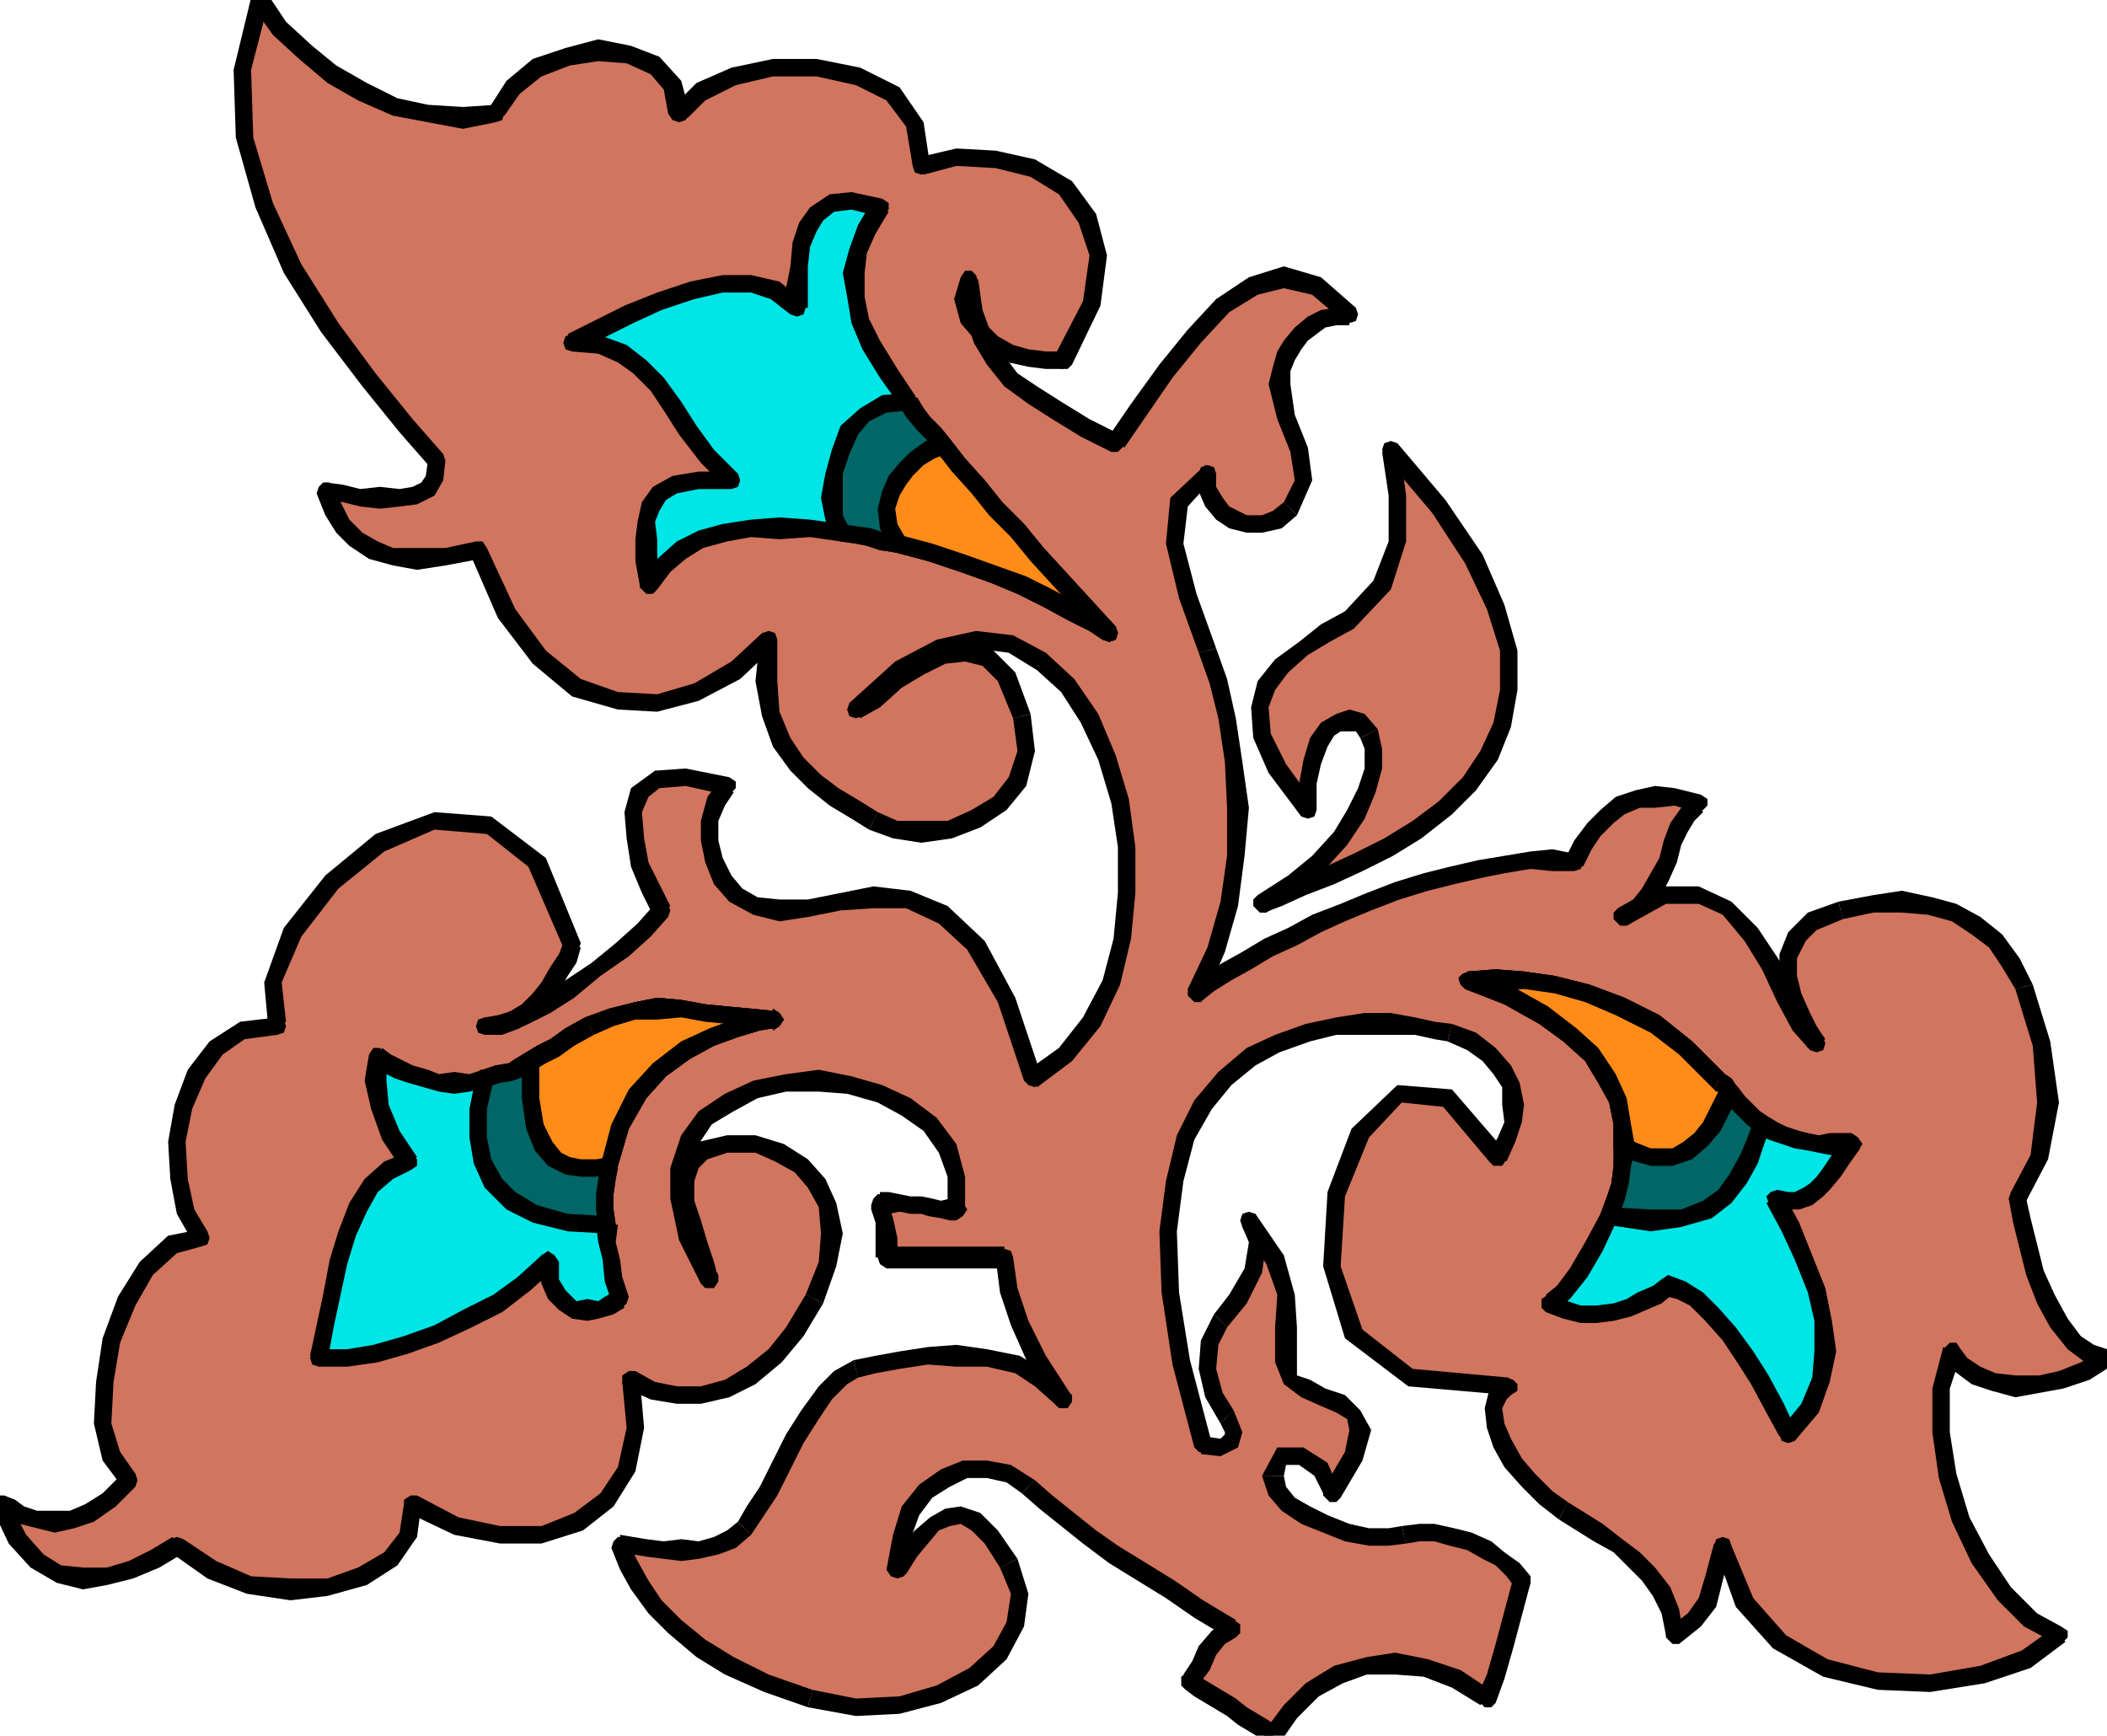 <svg xmlns="http://www.w3.org/2000/svg" width="92.64" height="76.32" fill-rule="evenodd" stroke-linecap="round" preserveAspectRatio="none" viewBox="0 0 965 795"><style>.pen1{stroke:none}.brush2{fill:#d1755e}.brush3{fill:#000}.brush4{fill:#00e5e5}.brush5{fill:#066}.brush6{fill:#ff8c19}</style><path d="m697 724-4 15-4 15-4 14-4 10-14-9-14-5-14-2-13 1-13 4-12 7-10 10-8 11-4-3-5-3-5-3-5-4-5-3-5-3-5-3-4-3 5-7 3-7 5-6 6-4-15-9-13-9-13-8-13-8-11-8-10-8-10-8-8-7-9-6-10-2h-10l-9 4-9 6-7 9-4 12-2 15 5-8 6-7 6-6 6-3 6-1 7 3 7 7 8 12 5 14-2 14-7 13-12 11-16 8-18 5-20 1-21-4-20-7-17-8-13-8-12-10-9-9-7-10-5-9-4-9h6l6 1 8 1h16l8-2 7-3 6-5 5-8 6-9 6-12 6-12 7-11 7-10 7-7 7-4 9-2 11-2 13-2h13l14 1 14 3 11 7 10 9-12-18-8-17-5-15-2-15h-54v-9l-1-8-2-6v-2h9l5 1h5l4 1 5 1h7v-15l-4-13-8-11-11-8-12-6-14-4-14-2-15 1-14 3-12 6-11 7-7 10-5 13v14l4 18 10 19-2-7-3-9-3-10-3-10v-9l2-8 6-6 11-3h13l11 4 10 6 7 8 5 10 2 13-2 14-6 16-9 15-9 11-11 9-11 6-12 3h-11l-11-2-10-5 2 22-4 19-9 14-13 10-17 6h-19l-20-4-20-10-2 14-8 11-13 8-16 5-17 1-19-2-17-7-16-11-10 6-11 5-11 3-11 1-11-2-10-6-9-10-8-16 5 2 5 3 7 2 8 1 8-1 8-3 9-6 9-9-8-11-4-15 1-19 3-19 7-18 9-15 12-11 13-3-7-12-3-15-1-17 3-16 6-15 9-12 12-8 16-2-2-20 9-23 18-23 22-18 25-10 25 2 22 17 16 38-2 6-4 6-4 7-5 6-5 5-6 4-7 3h-7l7-1 10-3 11-6 11-7 12-9 12-9 10-9 8-9-5-10-5-11-2-12-1-12 3-9 8-6 13-1 19 4-5 7-3 9v9l2 9 4 9 6 7 9 5 11 2 13-1 15-3 15-2 16 1 16 7 15 14 14 25 12 36 15-11 12-15 9-18 5-20 2-21v-21l-3-21-6-20-8-18-10-15-12-11-14-8-16-2-17 4-18 10-20 18 9-5 10-8 10-7 11-5 10-2 10 3 9 9 7 18 2 16-4 14-8 10-11 7-12 5-13 1-12-1-10-4-8-5-10-6-9-7-8-8-7-10-5-13-2-15 1-19-15 14-18 10-18 5-18-1-19-6-17-14-15-20-13-29-15 3-13 1-11-1-9-3-8-5-6-6-4-7-4-9 8 1 8 2h18l7-1 6-3 3-5 1-8-14-16-17-21-18-24-17-27-13-29-9-31-1-31 8-32 9 13 12 11 12 10 14 8 15 7 15 3 16 2 15-2 8-12 11-9 14-5 14-3 14 2 12 5 8 9 3 13 10-10 15-7 18-4h20l19 4 16 8 10 14 3 19 16-4 18 1 17 4 15 9 10 14 5 17-3 22-13 26h-8l-8-1-8-2-8-4-6-6-5-6-2-9 2-9 2 15 4 12 6 10 7 9 10 7 11 7 13 8 14 7 11-16 12-17 13-16 13-14 14-9 14-4 15 4 15 13-6 1-6 1-5 3-5 4-4 5-3 5-2 6-1 7 3 15 6 15 2 14-6 13-6 5-7 2h-7l-6-2-5-3-4-5-3-6v-7l-13 13-2 19 6 24 9 25 5 14 4 17 3 20 2 21-1 22-3 22-6 21-9 20 6-5 8-5 9-5 10-6 11-5 11-6 12-5 12-5 13-5 13-4 12-3 13-3 11-2 12-2h10l10 1 4-8 5-7 6-6 6-5 8-3 8-1h9l11 3-5 5-4 6-3 7-2 8-4 8-4 7-5 6-8 5 19-10h16l13 6 11 12 9 14 7 15 7 13 7 8-4-6-3-7-4-9-2-9v-9l4-9 7-7 13-5 15-3 13-1 13 2 11 3 10 6 9 7 7 10 6 11 8 26 3 27-4 25-10 19 2 10 3 12 3 12 5 12 6 11 7 9 7 5 8 2-10 6-11 4-10 2-11 1-10-2-8-3-7-5-4-6-5 17v20l3 20 6 20 9 18 11 16 12 12 13 7-15 11-20 7-24 4-24-1-24-6-21-12-16-18-10-26-4 15-3 11-6 8-9 7-2-11-4-9-6-8-7-7-7-6-9-6-8-5-8-5-8-6-8-8-7-8-5-9-3-8-1-8 2-6 5-4-45-4-26-20-10-31 2-33 11-28 18-18 22 2 23 27 4-8 3-8v-8l-1-9-4-7-6-7-8-6-10-4-7-1-9-2-11-1h-12l-13 1-13 3-14 5-12 6-12 10-10 12-8 15-5 20-3 23 1 28 5 32 10 38 8 1 5-3 1-4-3-7-6-10-3-12 1-12 5-10 8-10 7-13 2-13-4-10 12 18 5 16v31l2 8 7 4 8 4 8 3 6 5 3 7-3 12-10 17-5-11-9-6h-9l-4 9 2 7 5 6 8 5 9 4 10 4 10 2h9l7-1 7-1h7l8 2 8 2 8 4 6 4 6 5 4 5z" class="pen1 brush2"/><path fill-rule="nonzero" d="m678 781 7-1 4-11 4-14 4-15 4-15-8-2-4 15-4 15-4 14-4 9 7-1-7 1v3l3 3h3l2-2z" class="pen1 brush3"/><path fill-rule="nonzero" d="m581 799 6-2 7-10 10-10 11-6 11-4h13l13 1 13 5 13 8 6-6-15-10-15-5-15-3-13 2-15 4-13 8-10 10-9 12 6-2-6 2v3l3 3h3l2-2z" class="pen1 brush3"/><path fill-rule="nonzero" d="m542 767 1 7 4 3 5 3 5 3 5 3 5 4 5 3 5 3 4 3 4-8-4-3-5-3-5-3-5-4-5-3-5-3-5-3-4-3 1 7-1-7h-3l-3 2v4l2 2z" class="pen1 brush3"/><path fill-rule="nonzero" d="M562 750v-8l-7 5-6 7-3 7-4 6 6 6 6-8 3-7 4-5 5-3v-8 8l2-2v-4l-3-2h-3z" class="pen1 brush3"/><path fill-rule="nonzero" d="m468 684 8 7 10 8 10 8 12 9 13 8 13 8 13 9 15 9 4-8-15-9-13-9-13-8-13-8-10-7-10-8-10-8-8-7z" class="pen1 brush3"/><path fill-rule="nonzero" d="m407 717 9 2 1-14 4-11 6-8 8-5 8-4h9l9 2 7 5 6-6-11-7-11-2h-11l-10 4-10 7-8 10-4 13-3 16 9 2-9-2 2 3 3 1 3-1 2-3z" class="pen1 brush3"/><path fill-rule="nonzero" d="m466 714-9-13-8-8-9-3-7 1-7 4-7 6-7 8-5 8 8 4 5-8 5-6 5-6 5-2 5-1 5 3 6 6 7 11z" class="pen1 brush3"/><path fill-rule="nonzero" d="m370 782 22 4 20-1 19-5 17-8 13-12 8-15 2-15-5-16-8 4 5 12-2 13-6 11-11 10-15 8-17 5-20 1-20-4z" class="pen1 brush3"/><path fill-rule="nonzero" d="m284 703-4 6 4 10 5 9 8 11 9 9 13 11 13 8 18 8 20 7 2-8-20-7-16-8-13-8-11-9-9-9-6-9-5-9-4-8-4 6 4-6-2-3h-3l-2 2-1 3z" class="pen1 brush3"/><path fill-rule="nonzero" d="m338 697-5 4-6 3-7 2-8-1-8 1-8-1-6-1-6-1v10l6-1 6 1 8 1 8 1 8-1 9-2 8-3 7-6z" class="pen1 brush3"/><path fill-rule="nonzero" d="m391 623-9 5-7 7-8 11-7 11-6 12-6 12-6 9-4 7 6 6 6-9 6-9 6-12 6-12 7-11 6-9 7-7 5-3z" class="pen1 brush3"/><path fill-rule="nonzero" d="m484 644 7-5-11-10-13-8-15-3-14-2-13 1-13 2-11 2-10 2 2 8 8-2 11-2 13-2 13 1h14l13 3 9 6 9 8 7-5-7 5 2 2h4l2-3v-3z" class="pen1 brush3"/><path fill-rule="nonzero" d="m460 581-4-5 2 16 5 15 8 18 13 19 6-6-11-17-8-16-5-15-2-14-4-5 4 5-1-3-3-1-3 1-1 3z" class="pen1 brush3"/><path fill-rule="nonzero" d="m401 576 5 5h54v-10h-54l5 5-5-5-3 2-1 3 1 3 3 2z" class="pen1 brush3"/><path fill-rule="nonzero" d="m403 546-4 6v2l2 6v16h10v-9l-2-9-2-6v-2l-4 6 4-6-2-3h-3l-2 2-1 3z" class="pen1 brush3"/><path fill-rule="nonzero" d="m434 554 4-5h-3l-4 1-4-1-5-1h-5l-5-1-5-1h-4v10h4l5-1 5 1h5l3 1 6 1 4 1h3l4-5-4 5 3-2 2-3-2-3-3-2z" class="pen1 brush3"/><path fill-rule="nonzero" d="m321 586 8-2-10-18-4-17v-14l5-11 6-9 10-6 11-6 13-3h15l13 1 14 4 11 6 10 7 7 10 4 11v15h8v-15l-4-15-9-12-12-9-13-6-14-4-15-3-15 2-15 3-13 6-12 8-8 11-5 15v14l4 19 10 20 8-2-8 2 2 2h4l2-3v-3z" class="pen1 brush3"/><path fill-rule="nonzero" d="m333 520-13 3-8 8-2 10v9l3 11 3 10 3 9 2 6h8l-2-8-3-9-3-10-3-9v-9l2-6 4-4 9-3zm44 77 6-17 3-15-3-14-5-11-8-9-11-7-13-4h-13v8h13l9 4 9 5 6 7 5 9 1 12-1 13-6 15z" class="pen1 brush3"/><path fill-rule="nonzero" d="m293 631-6 5 11 5 12 2h11l13-3 12-6 12-10 10-12 9-15-8-4-9 15-8 10-10 8-10 6-11 3h-11l-10-2-9-5-6 5 6-5h-3l-3 2v4l2 2z" class="pen1 brush3"/><path fill-rule="nonzero" d="m193 689-6 4 21 10 21 4h19l19-6 14-11 10-16 4-20-2-23-8 2 2 21-4 18-8 12-12 9-15 6h-19l-19-4-19-10-6 4 6-4h-3l-3 2v4l2 2z" class="pen1 brush3"/><path fill-rule="nonzero" d="m83 712-5-1 17 12 18 7 20 3 17-2 18-5 14-9 9-13 2-15h-8l-2 13-7 9-12 7-14 5h-17l-18-1-16-7-15-10-5-1 5 1-3-1-3 1-1 3 1 3z" class="pen1 brush3"/><path fill-rule="nonzero" d="m2 685-6 5 8 17 10 11 12 7 12 3 11-2 12-3 12-5 10-6-4-8-10 6-10 5-10 3H38l-10-1-8-5-8-9-8-15-6 5 6-5-2-3h-3l-2 2-1 3z" class="pen1 brush3"/><path fill-rule="nonzero" d="M56 681v-6l-9 9-8 5-7 3H17l-6-2-4-3-5-2-4 8 5 2 6 3 8 2 8 2 9-2 9-3 10-7 9-9v-6 6l1-3-1-3-3-1-3 1z" class="pen1 brush3"/><path fill-rule="nonzero" d="m89 570 3-7-15 3-13 12-10 16-7 19-3 20-1 19 4 17 9 12 6-6-7-10-4-13 1-19 3-18 7-17 8-14 11-10 11-3 3-7-3 7 3-1 1-3-1-3-3-1z" class="pen1 brush3"/><path fill-rule="nonzero" d="m123 472 4-6-17 2-14 9-10 13-6 16-3 17 1 17 3 16 8 14 6-6-6-10-3-14-1-17 3-15 6-14 8-11 10-7 15-2 4-6-4 6 3-1 1-3-1-3-3-1z" class="pen1 brush3"/><path fill-rule="nonzero" d="M266 434v-2l-16-39-25-19-26-2-27 10-23 19-19 24-9 25 2 22 8-4-2-18 9-21 17-22 21-17 23-10 24 2 19 15 16 37v-2 2l2 2 3 1 2-2 1-3z" class="pen1 brush3"/><path fill-rule="nonzero" d="M222 466v8h8l8-3 7-5 5-5 6-7 4-7 4-6 2-7-8-2-2 5-4 6-4 7-4 5-5 5-5 3-6 3h-6v8-8l-3 1-1 3 1 3 3 1z" class="pen1 brush3"/><path fill-rule="nonzero" d="m299 419 1-5-8 9-10 9-11 9-12 8-11 7-10 6-10 3-6 1v8l8-1 10-3 12-6 11-7 12-10 13-9 10-9 8-9 1-5-1 5 1-3-1-3-3-1-3 1z" class="pen1 brush3"/><path fill-rule="nonzero" d="m336 363-2-7-20-4-14 1-11 8-3 11 1 12 2 13 5 12 5 10 8-4-5-10-5-10-2-11-1-12 3-7 5-4 12-1 18 4-2-7 2 7 3-1 2-2v-3l-3-2z" class="pen1 brush3"/><path fill-rule="nonzero" d="m357 412-10-1-7-4-5-6-4-8-2-8v-9l3-7 4-6-6-6-6 8-3 11v9l2 10 4 10 7 8 11 6 12 3zm114 78 6 3-12-36-14-26-17-16-17-7-17-2-15 3-15 3h-13v10l13-2 15-3 15-1h15l15 7 13 12 14 24 12 36 6 3-6-3 2 2 3 1 2-2 1-3z" class="pen1 brush3"/><path fill-rule="nonzero" d="m390 321 5 7 19-17 17-10 16-4 15 2 13 8 11 10 9 14 8 17 6 20 3 20v21l-2 21-5 19-9 17-11 14-14 10 4 8 16-12 13-16 9-19 5-21 2-21v-21l-3-22-6-20-8-19-11-16-13-12-15-8-17-2-18 4-19 10-21 19 5 7-5-7-1 3 1 3 3 1 3-1z" class="pen1 brush3"/><path fill-rule="nonzero" d="m472 327-7-19-11-11-12-4-11 3-12 5-10 8-10 7-9 5 4 8 9-5 10-9 10-6 10-5 9-1 8 2 7 7 7 17z" class="pen1 brush3"/><path fill-rule="nonzero" d="m398 380 11 4 13 2 14-2 13-5 12-8 9-11 4-16-2-17-8 2 2 15-4 12-7 9-10 6-11 5h-23l-9-4z" class="pen1 brush3"/><path fill-rule="nonzero" d="m355 296-7-3-2 19 3 16 5 14 8 11 8 8 10 8 10 6 8 5 4-8-8-5-10-6-8-6-8-8-6-9-5-12-1-14v-19l-7-3 7 3-1-3-3-1-3 1-1 3z" class="pen1 brush3"/><path fill-rule="nonzero" d="m220 256-5-3 13 30 16 21 18 15 21 6 18 1 19-5 19-10 16-15-6-6-14 13-17 10-17 5-18-1-17-6-16-13-14-19-13-28-5-3 5 3-2-3h-3l-2 2-1 3z" class="pen1 brush3"/><path fill-rule="nonzero" d="m149 221-4 5 4 10 5 8 6 6 9 6 11 3 11 2 13-2 16-3-2-8-14 3h-24l-7-3-7-4-6-6-3-6-4-8-4 5 4-5-2-3h-3l-2 2-1 3z" class="pen1 brush3"/><path fill-rule="nonzero" d="m197 214-1-3-1 7-2 3-4 2-6 1-9-1-9 1-8-2-8-1v8l8 1 8 2 9 1 9-1 8-1 8-4 4-7 1-9-1-3 1 3-1-3-3-1-3 1-1 3z" class="pen1 brush3"/><path fill-rule="nonzero" d="m123-2-8 1-8 33 1 31 9 32 13 30 17 27 19 25 17 21 14 16 6-6-14-16-17-21-17-23-17-27-13-28-9-30-1-31 8-31-8 1 8-1-1-3-2-2h-3l-2 3z" class="pen1 brush3"/><path fill-rule="nonzero" d="m223 51 4-3-15 1-16-1-14-3-14-7-14-8-11-9-12-11-8-12-8 4 10 14 12 11 13 11 14 8 16 7 16 3 16 3 15-3 4-3-4 3 3-1 1-3-1-3-3-1z" class="pen1 brush3"/><path fill-rule="nonzero" d="m307 50 9 2-4-15-10-11-13-5-15-3-15 4-15 5-12 10-9 14 8 2 7-10 10-8 13-5 13-2 13 1 11 5 6 7 2 11 9 2-9-2 2 3 3 1 3-1 2-3z" class="pen1 brush3"/><path fill-rule="nonzero" d="m421 72 5 4-3-20-11-16-18-9-20-4h-20l-19 4-16 7-12 12 8 4 8-8 14-7 17-4h20l18 4 14 7 9 12 3 18 5 4-5-4 1 3 3 1 3-1 1-3z" class="pen1 brush3"/><path fill-rule="nonzero" d="m487 169 4-2 13-27 3-23-5-19-11-15-17-10-18-4-18-1-17 4 2 8 15-4 18 1 16 4 13 8 9 13 5 15-3 21-13 25 4-2-4 2v3l3 3h3l2-2z" class="pen1 brush3"/><path fill-rule="nonzero" d="m448 128-8-1-3 10 3 11 6 7 7 7 9 4 9 2 8 1h8v-8h-8l-8-1-7-2-7-4-5-5-4-5-1-7 1-8-8-1 8 1-1-3-2-2h-3l-2 3z" class="pen1 brush3"/><path fill-rule="nonzero" d="m507 201 6-2-14-7-13-8-11-7-9-6-6-8-6-10-4-11-2-14h-8l2 16 4 13 6 10 8 10 11 8 11 7 13 8 14 7 6-2-6 2h3l3-3v-3l-2-2z" class="pen1 brush3"/><path fill-rule="nonzero" d="m618 149 3-8-16-14-17-5-16 5-15 10-13 14-13 16-13 18-11 16 8 4 11-16 11-16 13-16 13-14 13-8 12-3 13 3 14 12 3-8-3 8 3 1 3-1 1-3-1-3z" class="pen1 brush3"/><path fill-rule="nonzero" d="M591 176v-6l2-5 3-5 3-4 4-3 4-3 5-1h6v-10l-6 2-7 1-6 3-6 5-5 6-3 5-2 7-2 8zm3 60 7-16-2-15-6-15-2-14h-10l4 16 6 15 2 13-5 10z" class="pen1 brush3"/><path fill-rule="nonzero" d="m554 221-5-4v8l3 7 5 6 6 4 8 2h7l9-2 7-6-6-6-5 4-5 2h-7l-4-2-4-2-3-4-3-5v-6l-5-4 5 4-1-3-3-1-3 1-1 3z" class="pen1 brush3"/><path fill-rule="nonzero" d="m557 297-9-25-6-23 2-17 10-11-2-8-16 15-2 21 6 25 9 25z" class="pen1 brush3"/><path fill-rule="nonzero" d="m545 452 7 5 9-21 6-21 3-23 2-22-3-21-3-20-4-18-5-14-8 2 5 14 4 16 3 20 1 21v22l-3 21-6 21-9 19 7 5-7-5v3l3 3h3l2-2z" class="pen1 brush3"/><path fill-rule="nonzero" d="m717 393 4-2-10-2-10 1-12 2-12 2-13 3-12 3-13 4-13 5-12 5-13 5-11 6-11 5-10 6-9 5-8 5-7 6 6 6 5-4 8-5 9-5 10-6 11-5 11-6 11-5 12-5 13-5 13-4 12-3 13-3 10-2 12-2 10 1h10l4-2-4 2 3-1 1-3-1-3-3-1z" class="pen1 brush3"/><path fill-rule="nonzero" d="m780 372-1-8-12-3-9-1-9 2-9 3-7 6-6 6-6 8-4 8 8 4 4-8 4-6 6-6 5-4 7-3h7l9-1 10 3-1-8 1 8 3-1 2-2v-3l-3-2z" class="pen1 brush3"/><path fill-rule="nonzero" d="m741 416 4 8 9-6 6-7 4-7 4-9 2-8 3-6 3-5 4-4-4-8-6 6-5 7-3 8-2 8-4 7-4 7-4 5-7 4 4 8-4-8-2 2v3l3 3h3z" class="pen1 brush3"/><path fill-rule="nonzero" d="m828 480 7-5-6-7-7-13-7-15-10-15-12-12-15-7h-17l-20 10 4 8 18-10h15l11 5 10 12 8 13 7 15 7 13 8 9 7-5-7 5 3 1 3-1 1-3-1-3z" class="pen1 brush3"/><path fill-rule="nonzero" d="m842 413-14 5-9 9-4 10v10l2 10 4 9 3 8 4 6 8-4-4-6-3-6-4-9-2-8v-8l4-8 5-5 12-5z" class="pen1 brush3"/><path fill-rule="nonzero" d="m931 451-6-12-8-11-10-8-11-6-11-3-14-3-13 2-16 3 2 8 14-3h13l12 1 11 3 9 6 8 6 6 9 6 10z" class="pen1 brush3"/><path fill-rule="nonzero" d="m928 549-1 3 11-21 5-26-4-28-8-26-8 2 8 26 2 26-3 24-9 17-1 3 1-3-1 3 1 3 3 1 3-1z" class="pen1 brush3"/><path fill-rule="nonzero" d="m968 625-3-7-6-2-6-4-6-8-6-11-5-11-3-12-3-12-2-9h-8l2 11 3 12 3 12 5 13 6 11 8 10 8 6 10 2-3-7 3 7 3-1 1-3-1-3-3-1z" class="pen1 brush3"/><path fill-rule="nonzero" d="m898 621-8-1 5 8 8 6 9 3 11 3 11-2 11-2 12-4 11-7-6-6-9 5-10 4-9 2h-11l-9-1-7-3-6-4-3-4-8-1 8 1-2-3h-3l-2 2-1 3z" class="pen1 brush3"/><path fill-rule="nonzero" d="m946 752-2-7-11-6-12-12-10-15-9-17-6-20-3-19v-20l5-15-8-4-5 19v20l3 21 6 20 9 19 12 17 12 12 15 8-2-7 2 7 3-1 2-2v-3l-3-2z" class="pen1 brush3"/><path fill-rule="nonzero" d="m793 709-8-1 10 28 17 19 23 13 25 6 24 1 25-4 21-7 16-12-6-6-14 10-19 7-23 4-24-1-23-6-19-11-15-17-10-24-8-1 8 1-1-3-3-1-3 1-1 3z" class="pen1 brush3"/><path fill-rule="nonzero" d="m763 749 6 4 10-8 7-9 3-12 4-15-8-2-4 15-3 10-5 7-8 6 6 4-6-4-2 2v3l3 3h3z" class="pen1 brush3"/><path fill-rule="nonzero" d="m714 696 8 5 8 5 9 5 6 6 7 7 5 7 4 8 2 10h8l-2-12-4-10-7-9-7-7-8-6-9-7-8-5-8-5z" class="pen1 brush3"/><path fill-rule="nonzero" d="m691 639-1-8-8 6-2 8 1 9 3 9 5 9 8 9 8 8 9 7 4-8-7-5-8-8-6-7-5-9-3-7-1-7 2-4 2-2-1-8 1 8 3-2v-3l-2-2-3-1z" class="pen1 brush3"/><path fill-rule="nonzero" d="M682 528h8l-25-29-25-2-21 20-11 29-2 34 10 33 29 22 46 4v-8l-44-4-23-18-10-29 2-32 11-27 15-16 19 2 21 25h8-8l2 2h4l2-3v-3z" class="pen1 brush3"/><path fill-rule="nonzero" d="m663 477 9 4 7 5 5 6 4 6v8l1 8-3 7-4 7 8 4 4-9 3-9 1-8-2-10-4-8-7-8-9-7-11-4z" class="pen1 brush3"/><path fill-rule="nonzero" d="m552 658 3 3-10-38-5-31-1-28 3-23 5-19 8-14 9-11 11-9 11-6 14-5 12-3h36l9 2 6 1 2-8-8-1-9-2-11-2h-12l-13 2-14 3-14 5-13 6-13 11-11 13-8 16-5 21-3 23 1 28 5 33 10 38 3 3-3-3 2 2 3 1 2-2 1-3z" class="pen1 brush3"/><path fill-rule="nonzero" d="m559 652 2 4v1l-2 2-7-1-2 8 9 1 8-4 2-7-4-10z" class="pen1 brush3"/><path fill-rule="nonzero" d="m556 602-6 12-1 13 3 13 7 12 6-6-5-8-3-11 1-11 4-8z" class="pen1 brush3"/><path fill-rule="nonzero" d="m575 556-6 6 3 7-2 12-7 12-7 9 6 6 9-11 7-14 2-14-5-13-6 6 6-6-3-1-3 1-1 3 1 3z" class="pen1 brush3"/><path fill-rule="nonzero" d="M594 624v-16l-1-15-5-18-13-19-6 6 11 17 5 14-1 15v16zm12 60 8 2 10-17 4-14-5-9-7-7-9-3-7-4-6-2v-6h-10l4 10 8 6 9 4 7 3 5 3 1 5-2 10-10 17 8 2-8-2v3l3 3h3l2-2z" class="pen1 brush3"/><path fill-rule="nonzero" d="m588 676 1-5h6l7 5 4 8h8l-6-14-11-7h-12l-7 13z" class="pen1 brush3"/><path fill-rule="nonzero" d="m642 699-6 1h-9l-9-2-10-4-8-4-7-4-4-5-1-5h-10l3 9 6 7 9 6 10 4 10 4 11 2h9l8-1z" class="pen1 brush3"/><path fill-rule="nonzero" d="M701 725v-3l-5-6-7-5-6-5-9-4-8-2-9-2h-7l-8 1 2 8 6-1h7l7 2 8 2 7 4 6 3 5 5 3 4v-3 3l2 2h4l2-3v-3z" class="pen1 brush3"/><path d="m578 414 8-3 11-5 12-5 13-6 14-7 13-8 13-10 11-11 9-13 6-14 3-16v-18l-6-20-10-22-16-24-22-26 3 21v21l-7 20-15 16-11 6-10 7-10 8-7 9-3 10 1 13 7 15 14 19v-12l2-10 3-9 4-6 5-3 5-1 5 1 4 5 2 7v9l-3 10-5 11-7 11-10 11-12 10-14 9z" class="pen1 brush2"/><path fill-rule="nonzero" d="m641 205-7 4 22 26 15 23 10 21 6 19v18l-3 15-6 13-8 12-11 11-12 9-13 8-14 7-13 6-11 5-11 5-8 3 2 8 8-3 11-5 13-5 13-6 14-7 13-8 14-11 11-11 10-14 6-15 3-17v-18l-6-21-10-23-17-25-22-26-7 4 7-4-3-1-3 1-1 3 1 3z" class="pen1 brush3"/><path fill-rule="nonzero" d="m620 288 17-18 7-22v-21l-3-22-8 2 3 20v21l-7 18-13 14-2 2v3l3 3h3z" class="pen1 brush3"/><path fill-rule="nonzero" d="m595 371 7-3-13-18-7-14-1-12 3-8 6-8 9-8 10-6 11-6-4-8-11 6-10 8-11 8-8 10-3 12 1 14 7 16 15 20 7-3-7 3 3 1 3-1 1-3-1-3z" class="pen1 brush3"/><path fill-rule="nonzero" d="m631 334-6-7-7-2-6 2-7 4-5 7-3 10-2 11v12h8v-12l2-9 3-8 3-5 3-2h7l2 3z" class="pen1 brush3"/><path fill-rule="nonzero" d="m577 410 3 8 14-9 13-11 10-11 8-12 5-12 3-11v-9l-2-9-8 4 2 5v9l-3 9-5 10-6 10-10 11-11 9-14 9 3 8-3-8-2 2v3l3 3h3z" class="pen1 brush3"/><path d="m737 557 3-8 2-7 1-8 1-8-1-11-2-11-5-10-7-11-10-9-12-9-16-9-19-7h26l14 2 15 4 15 6 16 8 14 11 15 15 1 1 2 1 1 2 1 1 4 5 4 4 3 3 4 3 5 3 5 2 6 2 5 1 5 1h15l-5 7-4 6-4 5-3 3-4 3-5 2h-4l-6-1 7 13 6 14 6 15 3 14 1 14-2 13-5 13-10 12-6-12-7-13-7-11-7-10-8-9-7-7-7-4-6-2-5 4-7 3-6 3-7 2-8 1h-7l-7-2-7-3 6-5 7-9 7-12 7-14z" class="pen1 brush4"/><path fill-rule="nonzero" d="M739 526v8l-1 8-2 6-3 8 8 2 3-8 2-8 1-8 2-8-2-3-3-2-3 2-2 3z" class="pen1 brush3"/><path fill-rule="nonzero" d="m672 445-1 8 18 7 16 9 11 8 10 9 6 10 5 9 2 10v11h10l-2-11-2-12-5-11-8-12-10-9-13-10-16-9-20-7-1 8 1-8-3 1-2 2 1 3 2 2z" class="pen1 brush3"/><path fill-rule="nonzero" d="m789 491 1 1-15-15-15-12-16-8-16-6-16-4-14-2-13-1-13 1v8l13 1 13-1 14 2 14 4 14 6 16 8 13 10 15 15 1 1z" class="pen1 brush3"/><path fill-rule="nonzero" d="m796 498-1-1-2-3-3-2-1-1-4 8 1 1h1v1l2 2-1-1z" class="pen1 brush3"/><path fill-rule="nonzero" d="m809 511-3-2-3-3-4-4-3-4-8 4 5 6 4 4 3 3 5 4h3l3-3v-3l-2-2z" class="pen1 brush3"/><path fill-rule="nonzero" d="m852 526-4-7h-10l-5 1-5-1-4-1-6-2-4-2-5-3-4 8 5 3 6 2 6 2 6 1 5 1 5 1h10l-4-7 4 7 3-2 2-3-2-3-3-2z" class="pen1 brush3"/><path fill-rule="nonzero" d="m817 547-5 6 7 1h5l6-2 5-4 3-3 5-6 4-6 5-7-8-4-5 7-4 6-3 4-3 3-3 2-4 2h-3l-5-1-5 6 5-6-3 1-2 2 1 3 2 2z" class="pen1 brush3"/><path fill-rule="nonzero" d="m815 658 7 2 11-13 5-14 3-14-2-14-3-15-6-15-6-15-7-13-8 4 7 13 6 13 6 15 3 13v14l-1 12-5 12-9 11 7 2-7-2-1 3 1 3 3 1 3-1z" class="pen1 brush3"/><path fill-rule="nonzero" d="m767 592-3 2 4 1 6 3 7 7 8 9 6 9 7 11 7 13 6 11 8-2-6-13-7-13-7-11-8-11-8-9-7-7-8-5-8-3-3 2 3-2-3 2-1 3 1 3 3 2z" class="pen1 brush3"/><path fill-rule="nonzero" d="M708 593v8l8 3 8 2h7l8-1 8-2 7-3 7-3 6-5-6-6-4 3-7 3-5 3-6 2-8 1h-7l-6-2-6-3v8-8h-3l-3 2v4l2 2z" class="pen1 brush3"/><path fill-rule="nonzero" d="m733 556-7 13-7 12-6 8-5 4 4 8 7-6 8-10 7-12 7-15-1-3-2-2h-3l-2 3z" class="pen1 brush3"/><path d="m416 184 3 5 4 5 5 5 4 5 7 9 9 10 8 10 10 10 9 11 11 12 11 12 11 12-7-5-10-5-11-6-12-6-13-5-14-5-15-5-15-4-7-1-6-2-6-1-7-1-14-2h-27l-12 2-11 3-9 5-8 7-7 9-1-11v-18l2-7 4-6 7-4 11-2h15l-11-11-9-12-7-11-7-10-8-8-8-6-10-4-13-1 12-6 14-7 14-6 15-5 14-3h13l11 3 10 8v-9l1-10 1-10 3-8 4-6 7-5 9-1 13 3-6 10-4 10-2 10 1 11 2 11 5 11 8 13 9 13z" class="pen1 brush4"/><path fill-rule="nonzero" d="m435 201-4-5-5-5-3-4-3-5-8 4 3 5 5 6 5 5 4 5 3 1 3-1 1-3-1-3z" class="pen1 brush3"/><path fill-rule="nonzero" d="m505 293 6-6-11-12-11-12-11-12-9-11-10-10-8-10-9-10-7-9-6 6 7 9 9 10 8 10 10 10 9 11 11 12 11 12 11 12 6-6-6 6 3 1 3-1 1-3-1-3z" class="pen1 brush3"/><path fill-rule="nonzero" d="m410 253 15 4 15 5 14 5 12 5 12 6 11 6 10 5 6 4 6-6-8-6-10-5-11-6-12-6-14-5-14-5-15-5-15-4-3 1-2 2 1 3 2 2z" class="pen1 brush3"/><path fill-rule="nonzero" d="m385 248 7 1 5 1 6 2 7 1 2-8-7-1-6-2-7-1-7-1-3 1-1 3 1 3 3 1z" class="pen1 brush3"/><path fill-rule="nonzero" d="m293 268 8 2 6-8 7-6 8-5 11-3 11-2 13 1 14-1 14 2v-8l-14-2-14-1-13 1-13 2-11 3-10 5-9 8-8 10 8 2-8-2v3l3 3h3l2-2z" class="pen1 brush3"/><path fill-rule="nonzero" d="m332 223 3-7h-15l-12 2-9 5-5 7-2 9-1 8v10l2 11h8v-21l-1-8 2-5 3-5 5-3 10-2h15l3-7-3 7 3-1 1-3-1-3-3-1z" class="pen1 brush3"/><path fill-rule="nonzero" d="m260 153 2 8 12 1 9 4 7 5 8 8 6 9 7 11 10 13 11 11 6-6-11-11-8-11-7-11-8-11-8-8-9-7-11-4-14-1 2 8-2-8-3 1-1 3 1 3 3 1z" class="pen1 brush3"/><path fill-rule="nonzero" d="m360 141 8-3-11-9-13-3h-13l-15 3-15 5-15 6-14 7-12 6 4 8 12-6 14-7 13-6 15-5 13-3h13l9 3 9 7 8-3-8 3 3 1 3-1 1-3-1-3z" class="pen1 brush3"/><path fill-rule="nonzero" d="m407 97-3-6-14-3-10 1-9 6-5 7-3 9-1 11-2 10v9h10v-19l1-9 3-7 3-5 5-4 8-1 12 3-3-6 3 6 3-1 2-2v-3l-3-2z" class="pen1 brush3"/><path fill-rule="nonzero" d="m420 182-1-1-8-12-8-13-5-10-2-10v-11l1-9 4-9 6-10-8-4-6 10-4 11-3 11 2 11 2 12 5 12 8 13 10 14-1-1 1 1 3 1 3-1 1-3-1-3z" class="pen1 brush3"/><path d="m354 467-7 1-10 3-11 4-12 6-12 9-10 11-8 15-5 18-1 6-1 7v7l1 7v8l2 8 1 9 3 9-5 3-5 2h-11l-4-3-4-4-3-6-1-9-11 10-12 9-14 7-14 7-14 5-14 4-13 2h-13l3-15 3-14 3-15 4-13 5-12 6-10 8-7 9-4-8-12-5-13-2-12 1-11 4 3 6 3 5 2 7 2 6 2h14l7-2 6-2 6-1 4-2 5-3 5-3 6-3 7-5 9-5 10-4 11-3 10-1h11l11 2 10 1 11 1 10 1z" class="pen1 brush4"/><path fill-rule="nonzero" d="M283 535v-1l5-17 8-14 9-10 11-8 11-6 11-4 10-3 6-1v-8l-8 1-10 3-11 4-13 6-13 10-11 12-8 16-5 19v-1 1l1 3 3 1 3-1 1-3z" class="pen1 brush3"/><path fill-rule="nonzero" d="M283 561h-1l-1-7v-7l1-7 1-5-8-2-1 7-1 7v7l1 7h-1 1l1 3 3 1 3-1 1-3z" class="pen1 brush3"/><path fill-rule="nonzero" d="m286 599 2-5-3-9-1-8-2-8 1-8h-10l1 8 2 8 1 10 3 9 2-5-2 5 2 2 3 1 2-2 1-3z" class="pen1 brush3"/><path fill-rule="nonzero" d="m254 581-8-3 2 10 3 7 5 5 6 4 7 1 5-1 7-2 5-3-4-8-5 3-3 2-5-1-5 1-2-2-3-3-3-5v-8l-8-3 8 3-2-3-3-2-3 2-2 3z" class="pen1 brush3"/><path fill-rule="nonzero" d="m142 621 4 5h13l14-2 14-4 14-5 15-7 14-7 13-10 11-10-6-6-11 10-11 8-14 7-13 7-14 5-14 4-12 2h-13l4 5-4-5-3 1-1 3 1 3 3 1z" class="pen1 brush3"/><path fill-rule="nonzero" d="m183 534 3-6-10 4-9 8-7 11-5 13-4 13-3 16-3 14-3 14 8 2 3-16 3-14 3-14 4-13 5-11 5-9 7-6 8-4 3-6-3 6 3-2v-3l-2-2-3-1z" class="pen1 brush3"/><path fill-rule="nonzero" d="m175 480-6 3-2 12 3 13 5 14 8 12 8-4-8-12-5-12-1-11v-10l-6 3 6-3-1-3-2-2h-3l-2 3z" class="pen1 brush3"/><path fill-rule="nonzero" d="m221 490-6 2-7-1-7 1-5-2-7-2-4-2-6-3-4-3-4 8 4 3 6 3 6 2 7 2 7 2 7 1 7-1 8-2z" class="pen1 brush3"/><path fill-rule="nonzero" d="m241 482-5 3-3 2-6 1-6 2 2 8 6-2 6-1 5-2 5-3z" class="pen1 brush3"/><path fill-rule="nonzero" d="m268 466-9 5-7 5-6 3-5 3 4 8 5-3 6-3 7-5 9-5z" class="pen1 brush3"/><path fill-rule="nonzero" d="M354 471v-8l-10-1-11-1-10-1-11-2-11-1-10 2-12 3-11 4 4 8 9-4 10-3h10l11-1 11 2 10 1 11 1 10 1v-8 9l3-2 2-3-2-3-3-2z" class="pen1 brush3"/><path d="m737 557 3-8 2-7 1-8 1-8-1-11-2-11-5-10-7-11-10-9-12-9-16-9-19-7h26l14 2 15 4 15 6 16 8 14 11 15 15 1 1 2 1 1 2 1 1 4 5 4 4 3 3 4 3-3 8-3 8-5 9-6 8-8 6-12 4-14 1-19-2z" class="pen1 brush5"/><path fill-rule="nonzero" d="M739 526v8l-1 8-2 6-3 8 8 2 3-8 2-8 1-8 2-8-2-3-3-2-3 2-2 3z" class="pen1 brush3"/><path fill-rule="nonzero" d="m672 445-1 8 18 7 16 9 11 8 10 9 6 10 5 9 2 10v11h10l-2-11-2-12-5-11-8-12-10-9-13-10-16-9-20-7-1 8 1-8-3 1-2 2 1 3 2 2z" class="pen1 brush3"/><path fill-rule="nonzero" d="m789 491 1 1-15-15-15-12-16-8-16-6-16-4-14-2-13-1-13 1v8l13 1 13-1 14 2 14 4 14 6 16 8 13 10 15 15 1 1z" class="pen1 brush3"/><path fill-rule="nonzero" d="m796 498-1-1-2-3-3-2-1-1-4 8 1 1h1v1l2 2-1-1z" class="pen1 brush3"/><path fill-rule="nonzero" d="m811 516-2-5-3-2-3-3-4-4-3-4-8 4 5 6 4 4 3 3 5 4-2-5 2 5h3l3-3v-3l-2-2z" class="pen1 brush3"/><path fill-rule="nonzero" d="m733 556 3 5 20 3 14-2 14-4 9-7 7-9 5-9 3-9 3-8-8-2-3 8-3 7-5 9-5 7-7 5-10 4h-14l-18-1 3 5-3-5-3 1-2 2 1 3 2 2z" class="pen1 brush3"/><path d="m416 184 3 5 4 5 5 5 4 5 7 9 9 10 8 10 10 10 9 11 11 12 11 12 11 12-7-5-10-5-11-6-12-6-13-5-14-5-15-5-15-4-7-1-6-2-6-1-7-1-3-7-1-9 1-11 3-10 4-10 7-7 9-5 11-1z" class="pen1 brush5"/><path fill-rule="nonzero" d="m435 201-4-5-5-5-3-4-3-5-8 4 3 5 5 6 5 5 4 5 3 1 3-1 1-3-1-3z" class="pen1 brush3"/><path fill-rule="nonzero" d="m505 293 6-6-11-12-11-12-11-12-9-11-10-10-8-10-9-10-7-9-6 6 7 9 9 10 8 10 10 10 9 11 11 12 11 12 11 12 6-6-6 6 3 1 3-1 1-3-1-3z" class="pen1 brush3"/><path fill-rule="nonzero" d="m410 253 15 4 15 5 14 5 12 5 12 6 11 6 10 5 6 4 6-6-8-6-10-5-11-6-12-6-14-5-14-5-15-5-15-4-3 1-2 2 1 3 2 2z" class="pen1 brush3"/><path fill-rule="nonzero" d="m381 246 4 2 7 1 5 1 6 2 7 1 2-8-7-1-6-2-7-1-7-1 4 2-4-2-3 1-1 3 1 3 3 1z" class="pen1 brush3"/><path fill-rule="nonzero" d="m420 182-4-2-12 1-10 6-9 8-4 11-3 11-2 11 2 10 3 8 8-4-3-6v-19l3-9 4-9 5-6 8-4 10-1-4-2 4 2 3-1 1-3-1-3-3-1z" class="pen1 brush3"/><path d="m222 494 6-2 6-1 4-2 5-3 5-3 6-3 7-5 9-5 10-4 11-3 10-1h11l11 2 10 1 11 1 10 1-7 1-10 3-11 4-12 6-12 9-10 11-8 15-5 18-1 6-1 7v7l1 7-18-1-15-4-11-6-8-8-5-10-2-11v-13l3-14z" class="pen1 brush5"/><path fill-rule="nonzero" d="m241 482-5 3-3 2-6 1-6 2 2 8 6-2 6-1 5-2 5-3z" class="pen1 brush3"/><path fill-rule="nonzero" d="m268 466-9 5-7 5-6 3-5 3 4 8 5-3 6-3 7-5 9-5z" class="pen1 brush3"/><path fill-rule="nonzero" d="M354 471v-8l-10-1-11-1-10-1-11-2-11-1-10 2-12 3-11 4 4 8 9-4 10-3h10l11-1 11 2 10 1 11 1 10 1v-8 9l3-2 2-3-2-3-3-2z" class="pen1 brush3"/><path fill-rule="nonzero" d="M283 535v-1l5-17 8-14 9-10 11-8 11-6 11-4 10-3 6-1v-8l-8 1-10 3-11 4-13 6-13 10-11 12-8 16-5 19v-1 1l1 3 3 1 3-1 1-3z" class="pen1 brush3"/><path fill-rule="nonzero" d="m278 565 4-4-1-7v-7l1-7 1-5-8-2-1 7-1 7v7l1 7 4-4-4 4 1 3 3 1 3-1 1-3z" class="pen1 brush3"/><path fill-rule="nonzero" d="m221 490-3 3-3 15v13l2 12 5 11 10 10 12 6 16 4 18 1v-8l-18-1-14-4-10-6-6-6-5-9-2-10v-13l3-13-3 3 3-3-1-3-2-2h-3l-2 3z" class="pen1 brush3"/><path d="m243 486 5-3 6-3 7-5 9-5 10-4 11-3 10-1h11l11 2 10 1 11 1 10 1-7 1-10 3-11 4-12 6-12 9-10 11-8 15-5 18-6 1h-7l-6-1-6-3-5-6-4-9-2-13v-17z" class="pen1 brush6"/><path fill-rule="nonzero" d="m268 466-9 5-7 5-6 3-5 3 4 8 5-3 6-3 7-5 9-5z" class="pen1 brush3"/><path fill-rule="nonzero" d="M354 471v-8l-10-1-11-1-10-1-11-2-11-1-10 2-12 3-11 4 4 8 9-4 10-3h10l11-1 11 2 10 1 11 1 10 1v-8 9l3-2 2-3-2-3-3-2z" class="pen1 brush3"/><path fill-rule="nonzero" d="m279 538 4-4 5-17 8-14 9-10 11-8 11-6 11-4 10-3 6-1v-8l-8 1-10 3-11 4-13 6-13 10-11 12-8 16-5 19 4-4-4 4 1 3 3 1 3-1 1-3z" class="pen1 brush3"/><path fill-rule="nonzero" d="m241 482-2 4v17l2 14 4 10 6 7 8 4 7 1h7l6-1v-8l-6 1h-7l-5-1-4-2-4-5-4-8-2-12v-17l-2 4 2-4-1-3-3-1-3 1-1 3z" class="pen1 brush3"/><path d="m411 249 15 4 15 5 14 5 13 5 12 6 11 6 10 5 7 5-11-12-11-12-11-12-9-11-10-10-8-10-9-10-7-9-6 2-6 4-5 5-4 5-3 6-2 7 1 8 4 8z" class="pen1 brush6"/><path fill-rule="nonzero" d="m505 293 6-6-8-6-10-5-11-6-12-6-14-5-14-5-15-5-15-4-2 8 15 4 15 5 14 5 12 5 12 6 11 6 10 5 6 4 6-6-6 6 3 1 3-1 1-3-1-3z" class="pen1 brush3"/><path fill-rule="nonzero" d="m433 208-4-1 7 9 9 10 8 10 10 10 9 11 11 12 11 12 11 12 6-6-11-12-11-12-11-12-9-11-10-10-8-10-9-10-7-9-4-1 4 1-3-1-3 1-1 3 1 3z" class="pen1 brush3"/><path fill-rule="nonzero" d="m412 245 3 2-4-7-1-7 2-6 3-5 3-4 5-5 5-3 5-2-2-8-7 2-7 5-5 5-5 6-3 7-2 8 1 9 4 9 3 2-3-2 2 2h4l2-3v-3z" class="pen1 brush3"/><path d="m744 526-1-11-2-11-5-10-7-11-10-9-12-9-16-9-19-7h26l14 2 15 4 15 6 16 8 14 11 15 15 1 1 2 1 1 2 1 1-2 4-3 6-3 6-5 6-6 5-7 3h-10l-12-4z" class="pen1 brush6"/><path fill-rule="nonzero" d="m672 445-1 8 18 7 16 9 11 8 10 9 6 10 5 9 2 10v11h10l-2-11-2-12-5-11-8-12-10-9-13-10-16-9-20-7-1 8 1-8-3 1-2 2 1 3 2 2z" class="pen1 brush3"/><path fill-rule="nonzero" d="m789 491 1 1-15-15-15-12-16-8-16-6-16-4-14-2-13-1-13 1v8l13 1 13-1 14 2 14 4 14 6 16 8 13 10 15 15 1 1z" class="pen1 brush3"/><path fill-rule="nonzero" d="m796 502-1-5-2-3-3-2-1-1-4 8 1 1h1v1l2 2-1-5 1 5 3 1 3-1 1-3-1-3z" class="pen1 brush3"/><path fill-rule="nonzero" d="m739 526 3 4 14 4h10l9-3 7-6 6-7 3-6 3-6 2-4-8-4-2 4-3 6-3 6-4 5-5 4-5 3h-10l-10-4 3 4-3-4h-3l-3 2v4l2 2z" class="pen1 brush3"/></svg>

